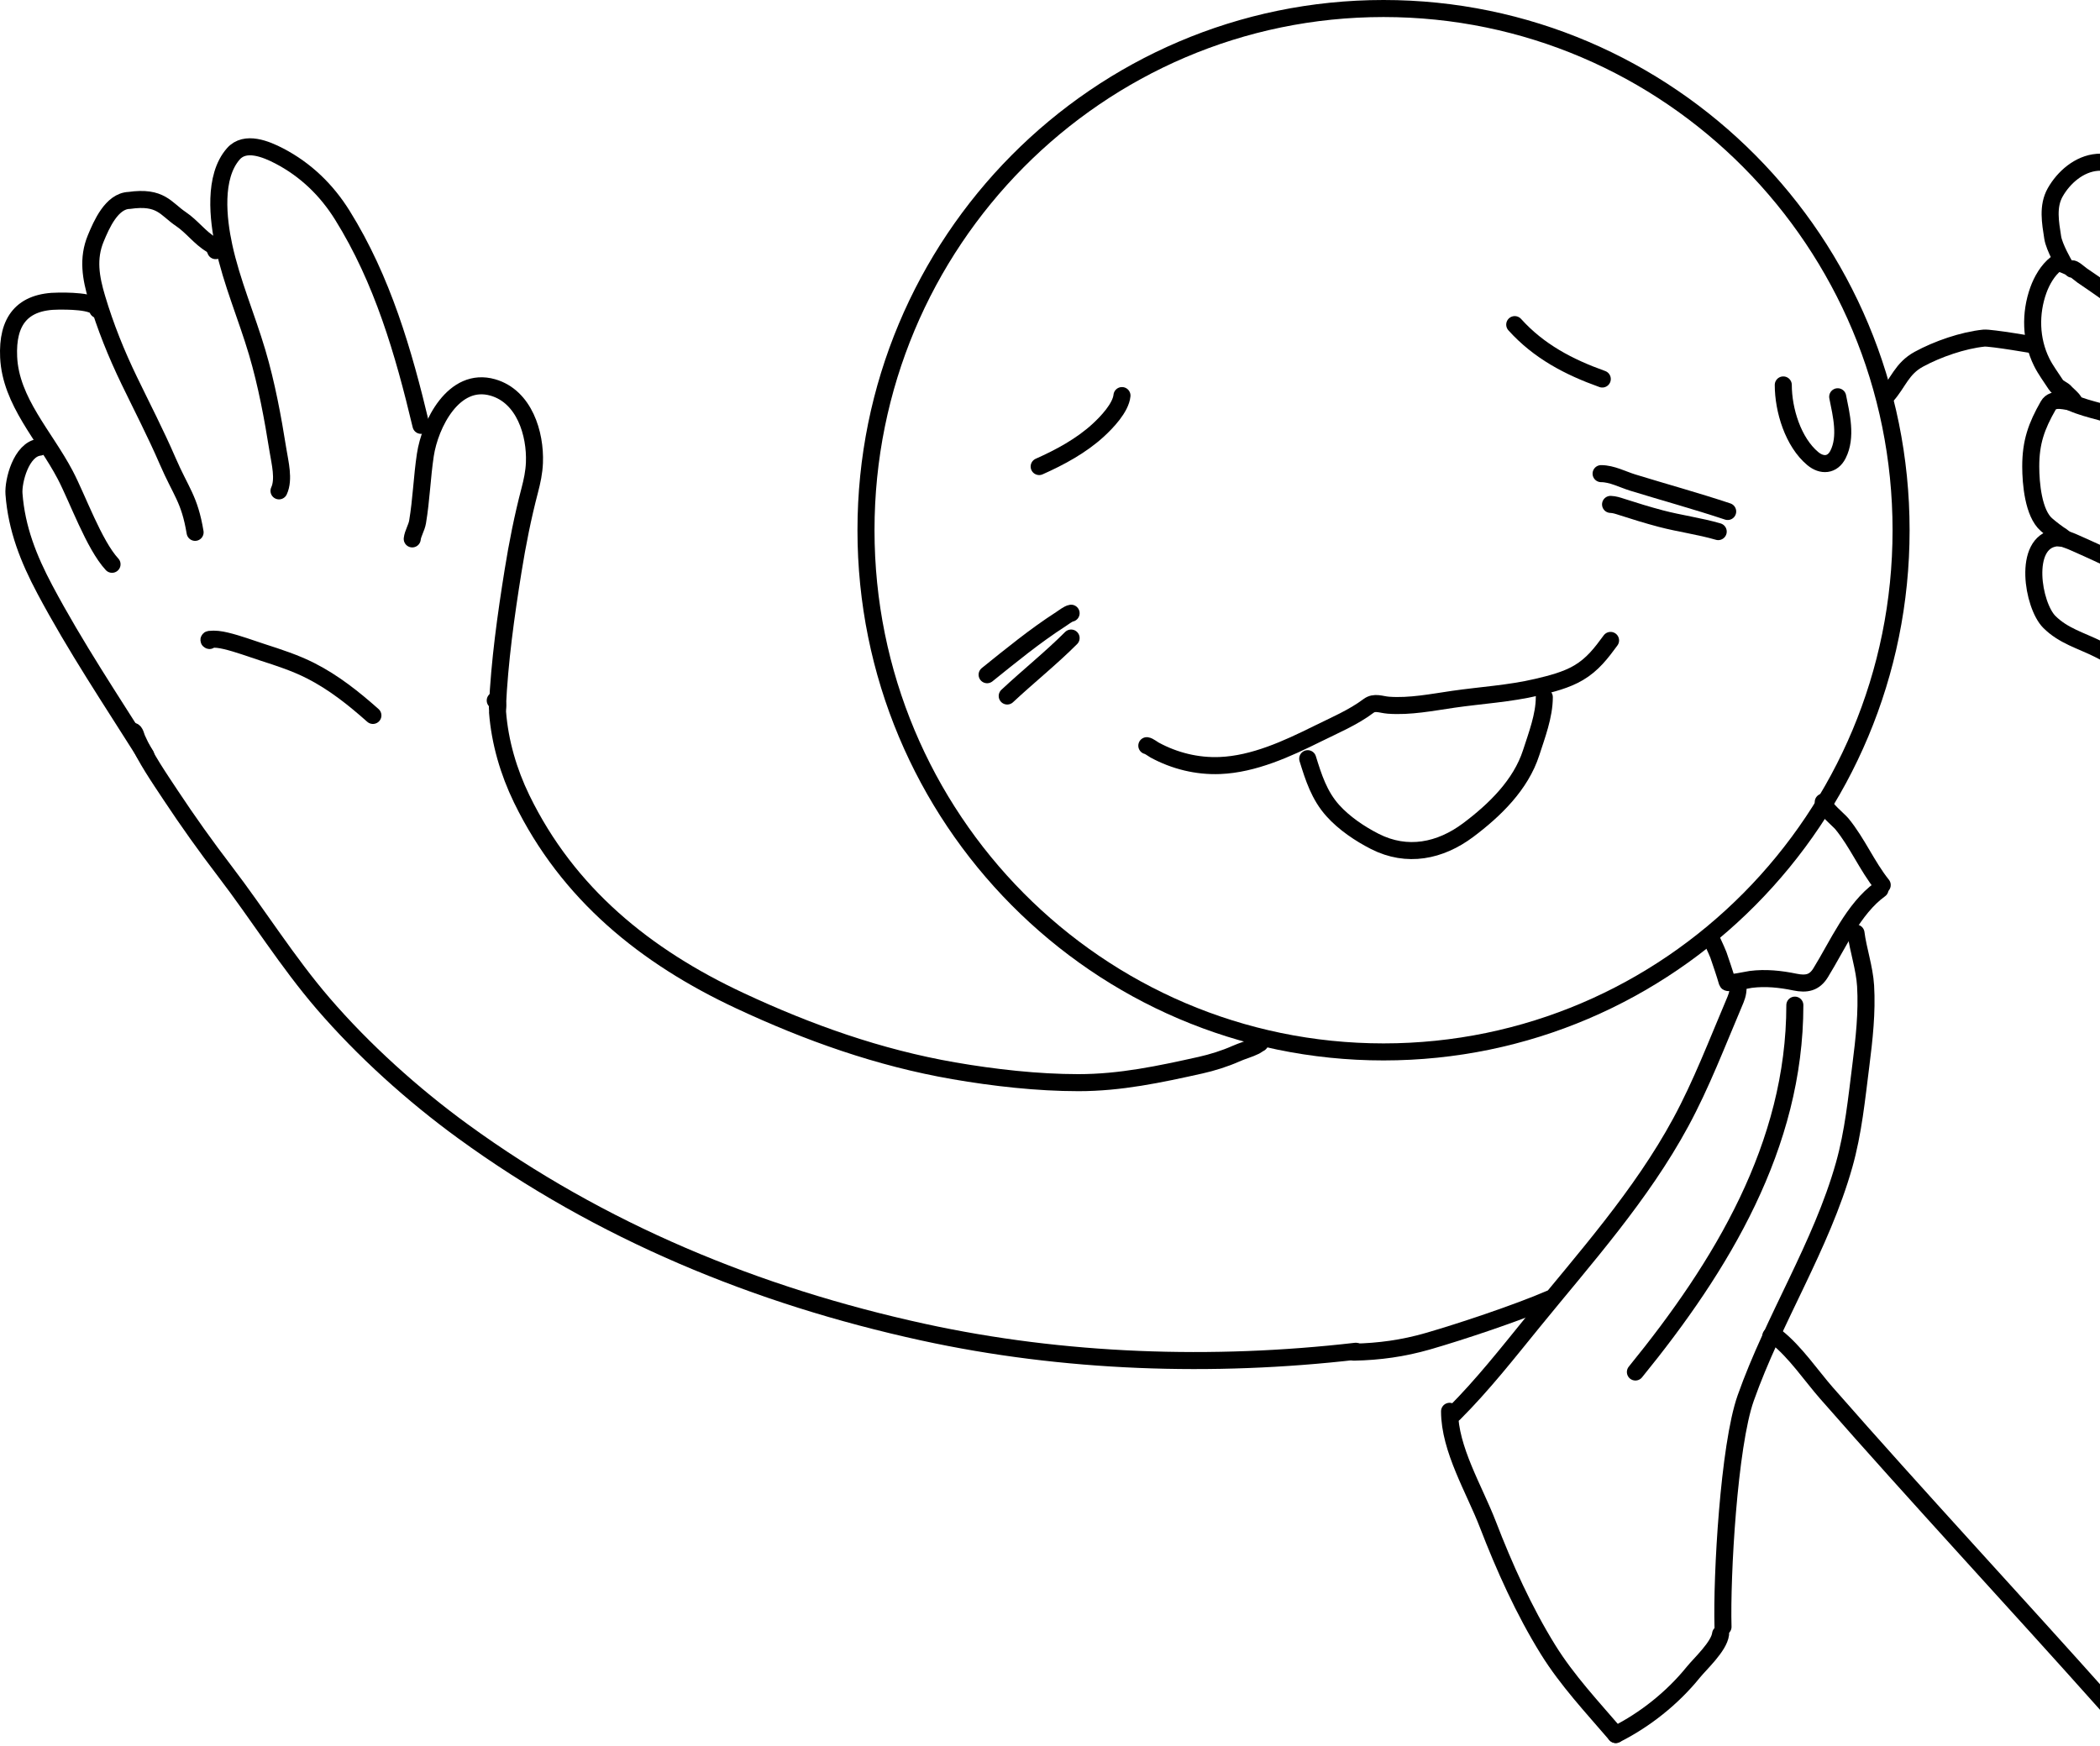 <svg width="493" height="410" viewBox="0 0 493 410" fill="none" xmlns="http://www.w3.org/2000/svg">
<path d="M446.301 124.5C446.301 192.17 391.889 247 324.801 247C257.714 247 203.301 192.17 203.301 124.5C203.301 56.83 257.714 2 324.801 2C391.889 2 446.301 56.83 446.301 124.5Z" stroke="black" stroke-width="4"/>
<path d="M442.899 92.952C445.643 89.903 446.439 86.546 450.476 84.349C454.842 81.973 460.79 79.905 465.745 79.392C467.278 79.234 478.314 81.124 478.28 81.158" stroke="black" stroke-width="4" stroke-linecap="round"/>
<path d="M428.028 188.328C428.211 189.786 431.628 192.494 432.415 193.455C436.067 197.914 438.277 203.317 441.873 207.813" stroke="black" stroke-width="4" stroke-linecap="round"/>
<path d="M441.36 208.839C435.094 213.35 431.376 222.017 427.401 228.438C425.963 230.762 424.114 231.164 421.391 230.603C417.973 229.899 414.499 229.524 410.993 229.976C410.371 230.056 405.64 231.11 405.495 230.603C404.893 228.498 404.13 226.326 403.415 224.222C403.141 223.416 400.675 218.228 401.877 220.632" stroke="black" stroke-width="4" stroke-linecap="round"/>
<path d="M435.72 219.094C436.203 222.96 437.722 227.323 437.97 231.486C438.34 237.693 437.639 243.998 436.859 250.145C435.858 258.038 435.101 265.864 432.928 273.562C427.545 292.631 416.411 309.637 409.825 328.286C405.867 339.491 404.156 370.14 404.498 382" stroke="black" stroke-width="4" stroke-linecap="round"/>
<path d="M408.03 231.913C408.03 233.347 407.647 234.24 407.061 235.617C403.091 244.958 399.42 254.604 394.584 263.534C385.267 280.738 372.109 295.392 359.83 310.481C353.846 317.835 348.082 325.191 341.37 331.904" stroke="black" stroke-width="4" stroke-linecap="round"/>
<path d="M340.301 331.391C340.301 340.264 346.141 349.767 349.289 357.941C353.153 367.972 357.747 378.195 363.419 387.34C367.92 394.598 373.788 400.833 379.315 407.281" stroke="black" stroke-width="4" stroke-linecap="round"/>
<path d="M403.928 383.694C403.56 386.637 399.145 390.648 397.49 392.696C392.671 398.656 386.192 403.842 379.315 407.281" stroke="black" stroke-width="4" stroke-linecap="round"/>
<path d="M421.362 236.015C421.362 268.985 404.147 297.322 383.93 322.161" stroke="black" stroke-width="4" stroke-linecap="round"/>
<path d="M116.263 164.484C117.156 164.595 116.753 166.549 116.804 167.218C117.346 174.256 119.393 181.256 122.473 187.587C133.303 209.848 151.51 224.606 173.665 234.961C189.796 242.501 206.337 248.382 223.888 251.427C233.308 253.061 243.591 254.219 253.173 254.219C263.072 254.219 272.232 252.25 281.831 250.117C284.5 249.523 287.607 248.557 290.093 247.439C291.602 246.759 293.264 246.337 294.708 245.616C295.287 245.326 296.322 244.4 295.733 244.989" stroke="black" stroke-width="4" stroke-linecap="round"/>
<path d="M96.778 126.539C96.921 125.25 97.799 123.932 98.031 122.55C98.911 117.318 99.066 112.054 99.854 106.825C100.929 99.698 106.489 88.314 115.722 90.987C123.086 93.118 125.737 101.822 125.464 108.649C125.374 110.904 124.924 112.994 124.353 115.172C122.721 121.407 121.471 127.695 120.451 134.059C118.754 144.638 117.262 155.315 116.776 166.022" stroke="black" stroke-width="4" stroke-linecap="round"/>
<path d="M65.499 115.258C66.759 112.58 65.713 108.575 65.271 105.8C64.04 98.074 62.595 90.231 60.371 82.725C57.916 74.441 54.389 66.254 52.565 57.827C51.199 51.514 50.042 41.512 54.787 36.12C57.577 32.95 62.532 35.049 65.527 36.604C71.761 39.841 76.689 44.625 80.369 50.535C89.807 65.688 94.73 82.659 98.829 99.874" stroke="black" stroke-width="4" stroke-linecap="round"/>
<path d="M50.628 58.853C50.577 58.445 49.958 57.637 49.603 57.428C46.963 55.876 45.063 53.183 42.481 51.446C38.863 49.012 37.801 46 30.345 47.059C26.213 47.174 23.809 52.782 22.483 55.975C20.527 60.688 21.318 65.234 22.739 69.991C24.754 76.738 27.285 83.028 30.345 89.363C33.344 95.57 36.59 101.845 39.319 108.164C42.503 115.539 44.487 117.117 45.801 125" stroke="black" stroke-width="4" stroke-linecap="round"/>
<path d="M22.939 72.698C22.667 70.524 14.793 70.704 13.794 70.704C5.145 70.704 1.641 75.431 2.029 83.865C2.508 94.259 10.49 102.346 15.301 111.5C18.204 117.022 22.075 127.937 26.301 132.5" stroke="black" stroke-width="4" stroke-linecap="round"/>
<path d="M9.301 105C4.954 105.483 3.063 113.022 3.282 115.97C3.89 124.124 6.708 131.22 10.518 138.389C17.64 151.79 26.131 164.479 34.22 177.303" stroke="black" stroke-width="4" stroke-linecap="round"/>
<path d="M31.143 171.663C31.745 171.738 31.928 172.917 32.169 173.457C34.247 178.134 37.276 182.51 40.088 186.761C44.137 192.881 48.333 198.759 52.793 204.594C60.625 214.84 67.444 225.857 75.868 235.645C85.341 246.652 96.957 257.103 108.685 265.642C141.062 289.214 177.715 304.285 216.652 312.789C249.735 320.014 284.702 321.166 318.295 317.29" stroke="black" stroke-width="4" stroke-linecap="round"/>
<path d="M317.801 317.5C323.83 317.379 329.41 316.595 335.131 314.954C342.907 312.722 356.379 308.216 363.801 305" stroke="black" stroke-width="4" stroke-linecap="round"/>
<path d="M415.722 313.7C416.304 313.247 416.494 313.532 417.004 313.928C421.386 317.337 425.256 323.077 428.797 327.118C450.45 351.826 472.836 375.841 494.688 400.359" stroke="black" stroke-width="4" stroke-linecap="round"/>
<path d="M49.182 150.396C49.006 150.374 49.003 150.151 49.182 150.132C50.478 149.988 51.707 150.163 53.004 150.47C55.911 151.157 58.747 152.243 61.587 153.159C65.448 154.405 69.305 155.651 72.934 157.495C78.34 160.243 83.037 163.984 87.543 167.989" stroke="black" stroke-width="4" stroke-linecap="round"/>
<path d="M269.229 175.093C269.709 175.154 270.619 175.878 271.05 176.112C275.733 178.661 281.035 179.968 286.386 179.753C294.367 179.433 302.203 175.812 309.252 172.316C313.196 170.361 317.723 168.444 321.256 165.774C322.712 164.674 324.185 165.457 325.947 165.589C330.988 165.967 336.186 164.919 341.16 164.2C347.699 163.256 354.37 162.88 360.817 161.361C364.108 160.586 367.667 159.7 370.599 157.967C373.881 156.028 375.9 153.373 378.098 150.376" stroke="black" stroke-width="4" stroke-linecap="round"/>
<path d="M362.545 163.707C362.545 168.049 360.778 172.657 359.459 176.744C357.023 184.298 350.908 190.232 344.678 194.905C338.092 199.844 330.324 201.415 322.784 197.589C319.253 195.798 315.555 193.299 312.894 190.338C309.708 186.792 308.369 182.57 307 178.148" stroke="black" stroke-width="4" stroke-linecap="round"/>
<path d="M251.455 149.82C246.681 154.594 241.386 158.818 236.457 163.429" stroke="black" stroke-width="4" stroke-linecap="round"/>
<path d="M251.455 143.988C250.836 144.065 249.496 145.098 249.017 145.408C242.939 149.329 237.363 153.901 231.736 158.43" stroke="black" stroke-width="4" stroke-linecap="round"/>
<path d="M378.098 118.437C379.023 118.472 379.804 118.738 380.69 119.024C383.737 120.007 386.789 120.954 389.886 121.77C394.362 122.949 398.947 123.535 403.371 124.825" stroke="black" stroke-width="4" stroke-linecap="round"/>
<path d="M375.876 111.216C378.424 111.216 380.923 112.579 383.313 113.315C390.735 115.6 398.223 117.647 405.593 120.104" stroke="black" stroke-width="4" stroke-linecap="round"/>
<path d="M355.602 76.223C361.249 82.497 368.3 86.193 376.154 88.998" stroke="black" stroke-width="4" stroke-linecap="round"/>
<path d="M263.397 92.886C263.108 95.772 259.803 99.203 257.827 101.018C253.843 104.678 248.859 107.371 243.956 109.55" stroke="black" stroke-width="4" stroke-linecap="round"/>
<path d="M418.646 90.387C418.646 96.267 420.939 103.821 425.574 107.683C427.689 109.446 430.185 109.306 431.498 106.711C433.574 102.611 432.27 97.408 431.421 93.164" stroke="black" stroke-width="4" stroke-linecap="round"/>
<path d="M498.791 39.624C500.074 37.975 493.206 38.046 492.353 38.114C488.111 38.453 484.486 41.648 482.496 45.15C480.625 48.444 481.358 52.268 481.898 55.776C482.251 58.076 484.661 62.186 484.661 62.186C484.661 62.186 483.174 61.541 482.638 61.958C480.742 63.433 479.336 65.891 478.536 68.111C476.569 73.575 476.702 79.752 479.305 85.033C480.214 86.876 481.527 88.602 482.638 90.331C483.176 91.168 484.345 91.432 484.946 92.183C485.211 92.514 487.501 94.433 486.741 94.433C485.219 94.433 482.065 93.094 480.844 95.231C478.074 100.078 476.741 103.811 476.741 109.532C476.741 113.479 477.344 120.537 480.445 123.206C481.608 124.206 482.854 125.174 484.148 125.997C485.294 126.727 483.348 126.212 482.61 126.311C474.758 127.358 477.256 142.18 481.1 146.024C484.405 149.329 488.532 150.381 492.637 152.434C496.334 154.282 499.659 156.467 503.69 157.561C504.388 157.751 507.235 158.587 506.995 158.587" stroke="black" stroke-width="4" stroke-linecap="round"/>
<path d="M483.407 125.769C484.238 126.508 485.491 126.758 486.484 127.194C490.4 128.911 494.298 130.721 498.164 132.549C501.624 134.186 506.334 135.877 509.046 138.589" stroke="black" stroke-width="4" stroke-linecap="round"/>
<path d="M484.946 93.978C485.433 94.032 485.788 94.295 486.228 94.49C488.456 95.481 490.631 96.035 493.036 96.684C503.246 99.439 512.36 104.692 522.378 107.822" stroke="black" stroke-width="4" stroke-linecap="round"/>
<path d="M486.484 63.211C486.484 62.722 488.42 64.422 488.82 64.693C496.189 69.677 503.321 75.006 510.584 80.133" stroke="black" stroke-width="4" stroke-linecap="round"/>
</svg>
